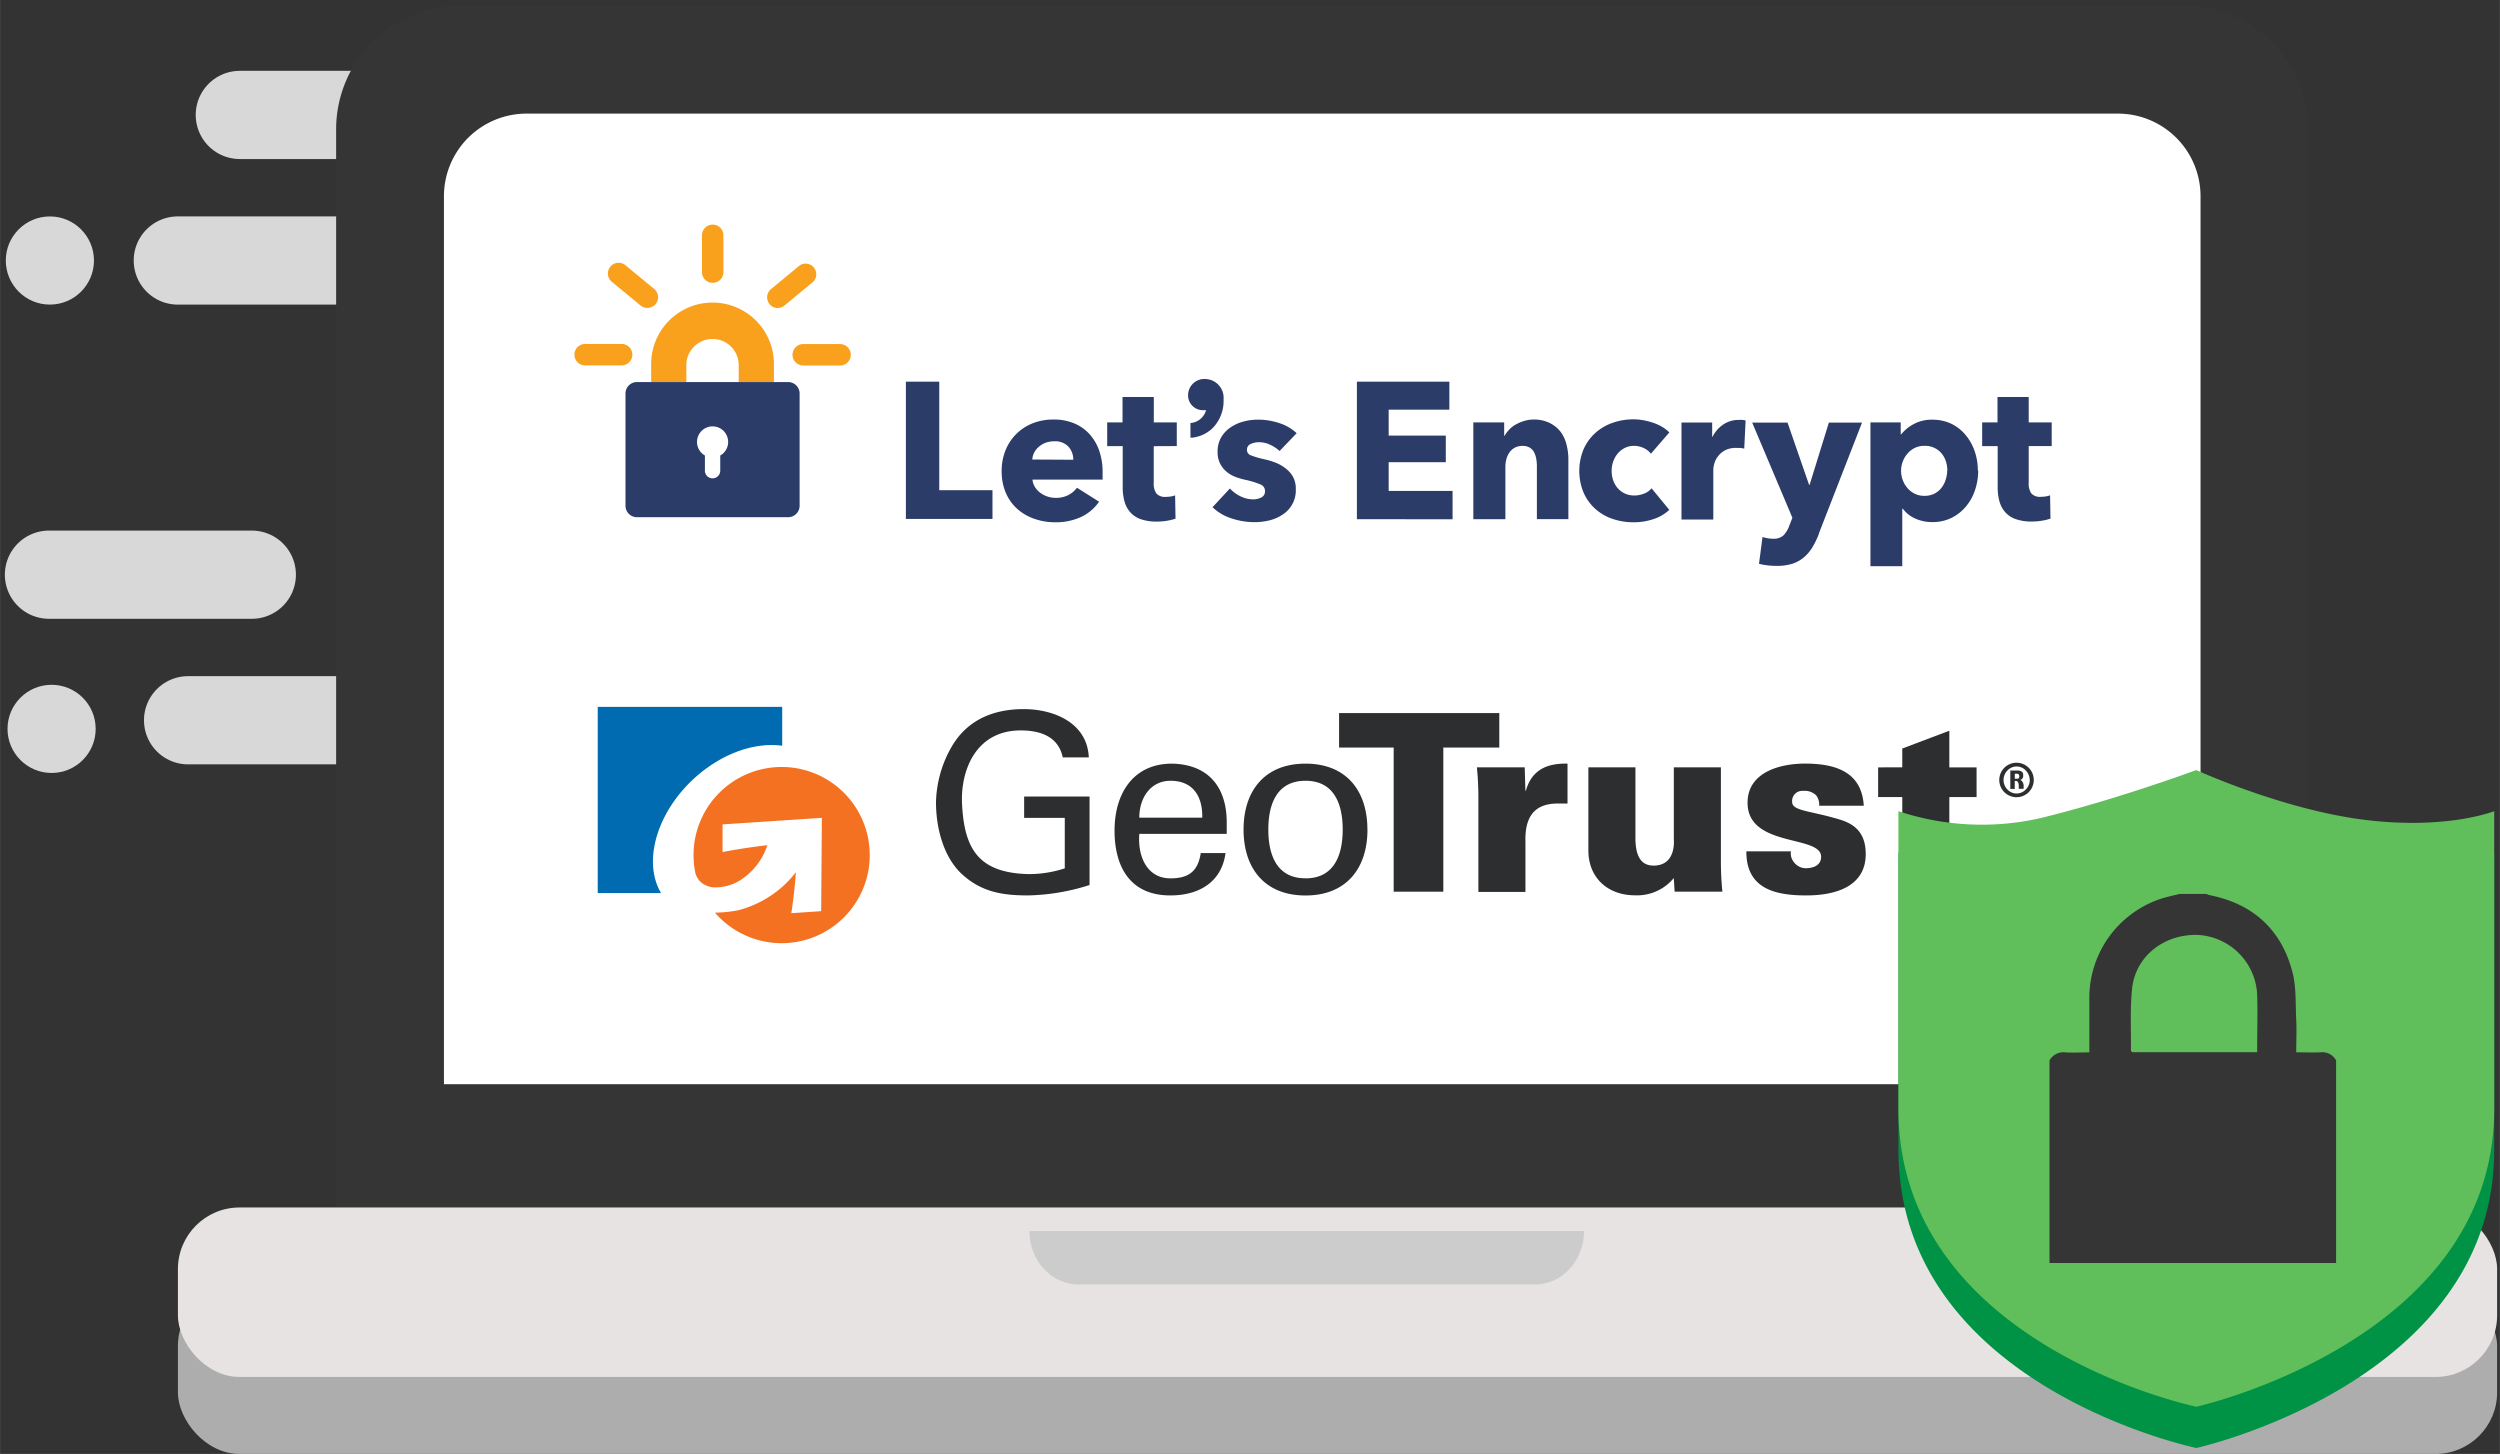 <svg id="Layer_1" data-name="Layer 1" xmlns="http://www.w3.org/2000/svg" width="580.006" height="89.25mm" viewBox="0 0 435 253"><rect x="0" y="0" width="435" height="253" fill="#333333" stroke="none"/><defs><style>.cls-1{fill:none;stroke:#d8d8d8;stroke-linecap:round;stroke-linejoin:round;stroke-width:15.35px}.cls-2{fill:#d8d8d8}.cls-3{fill:#353535}.cls-4{fill:#fff}.cls-9{fill:#2c3c69}.cls-10{fill:#f9a11d}.cls-13{fill:#2d2e2f}</style></defs><path class="cls-1" d="M8.51 100h35.3m-11.09 25.33h35.3"/><circle class="cls-2" cx="8.97" cy="126.83" r="7.67"/><path class="cls-1" d="M30.93 45.33h35.3M41.72 20h35.3"/><path class="cls-3" d="M58.48 210.11V22.45A21.51 21.51 0 0 1 79.92 1h300.26a21.51 21.51 0 0 1 21.45 21.45v187.66"/><path class="cls-4" d="M77.24 188.66V34.11a14.38 14.38 0 0 1 14.33-14.34h277a14.38 14.38 0 0 1 14.33 14.35v154.54"/><path stroke="#828282" stroke-miterlimit="10" stroke-width="2.68" fill="none" d="M383.92 216.62H76.15"/><rect x="30.95" y="223.51" width="403.56" height="29.49" rx="10.72" ry="10.72" fill="#adadad"/><rect x="30.95" y="210.11" width="403.56" height="29.49" rx="10.72" ry="10.72" fill="#e8e3e3"/><path d="M275.63 214.21c0 5.11-3.83 9.3-8.52 9.3h-79.48c-4.68 0-8.52-4.18-8.52-9.3" fill="#ccc"/><path class="cls-9" d="M157.62 90.34V66.41h5.81V85.3h9.26v5h-15.07zm34.23-8.21v.68a5.94 5.94 0 0 1 0 .64h-12.2a2.94 2.94 0 0 0 .42 1.28 3.68 3.68 0 0 0 .91 1 4.49 4.49 0 0 0 2.69.9 4.66 4.66 0 0 0 2.23-.49 4.41 4.41 0 0 0 1.49-1.27l3.85 2.43a7.79 7.79 0 0 1-3.13 2.65 10.36 10.36 0 0 1-4.51.93 10.79 10.79 0 0 1-3.58-.59 8.7 8.7 0 0 1-3-1.72 8 8 0 0 1-2-2.79 9.33 9.33 0 0 1-.73-3.79 9.47 9.47 0 0 1 .71-3.73 8.44 8.44 0 0 1 1.93-2.84 8.56 8.56 0 0 1 2.87-1.81 9.83 9.83 0 0 1 3.6-.61 9.07 9.07 0 0 1 3.41.63 7.44 7.44 0 0 1 2.67 1.81 8.36 8.36 0 0 1 1.74 2.87 11.07 11.07 0 0 1 .63 3.81zm-5.1-2.13a3.32 3.32 0 0 0-.83-2.26 3.13 3.13 0 0 0-2.48-.95 4.2 4.2 0 0 0-1.49.25 3.87 3.87 0 0 0-1.18.69 3.43 3.43 0 0 0-.81 1 3 3 0 0 0-.34 1.23zm14-2.36v6.45a2.9 2.9 0 0 0 .46 1.78 2 2 0 0 0 1.64.59 5.72 5.72 0 0 0 .86-.07 2.94 2.94 0 0 0 .76-.2l.07 4.06a9.28 9.28 0 0 1-1.45.36 10.3 10.3 0 0 1-1.76.15 8.28 8.28 0 0 1-2.84-.42 4.38 4.38 0 0 1-1.84-1.22 4.77 4.77 0 0 1-1-1.9 9.19 9.19 0 0 1-.3-2.46v-7.13h-2.7V73.5h2.67v-4.42h5.44v4.42h4v4.12zm21.9.84a6.2 6.2 0 0 0-1.65-1.09 4.39 4.39 0 0 0-1.93-.44 3.39 3.39 0 0 0-1.44.3 1.07 1.07 0 0 0-.66 1 1 1 0 0 0 .73 1 15.76 15.76 0 0 0 2.35.68 12.78 12.78 0 0 1 1.91.58 6.74 6.74 0 0 1 1.74 1A4.7 4.7 0 0 1 225 83a4.37 4.37 0 0 1 .47 2.1 5 5 0 0 1-2.32 4.46 7.21 7.21 0 0 1-2.31 1 11.08 11.08 0 0 1-2.57.3 12.69 12.69 0 0 1-4-.66 8.47 8.47 0 0 1-3.29-1.94L214 85a6.17 6.17 0 0 0 1.82 1.35 5.06 5.06 0 0 0 2.3.54 3 3 0 0 0 1.33-.32 1.15 1.15 0 0 0 .66-1.13 1.21 1.21 0 0 0-.81-1.15 14.63 14.63 0 0 0-2.53-.78A13 13 0 0 1 215 83a5.53 5.53 0 0 1-1.57-.91 4.52 4.52 0 0 1-1.13-1.42 4.35 4.35 0 0 1-.44-2 4.91 4.91 0 0 1 .64-2.59 5.43 5.43 0 0 1 1.66-1.74 7.37 7.37 0 0 1 2.25-1 9.66 9.66 0 0 1 2.45-.32 11.86 11.86 0 0 1 3.7.59 8 8 0 0 1 3.06 1.77zm13.45 11.86V66.41h16.09v4.87h-10.56v4.52h9.94v4.63h-9.94v5h11.12v4.93zm31.32 0v-9.2a7.56 7.56 0 0 0-.12-1.35 3.73 3.73 0 0 0-.39-1.13 2 2 0 0 0-.76-.78 2.42 2.42 0 0 0-1.23-.29 2.82 2.82 0 0 0-1.3.29 2.65 2.65 0 0 0-.93.79 3.6 3.6 0 0 0-.56 1.17 5 5 0 0 0-.19 1.37v9.13h-5.58V73.5h5.37v2.33h.07a5.54 5.54 0 0 1 .79-1.06 4.75 4.75 0 0 1 1.15-.9 7.16 7.16 0 0 1 1.44-.61 5.68 5.68 0 0 1 1.62-.26 6.23 6.23 0 0 1 2.87.61 5.5 5.5 0 0 1 1.91 1.57 6.19 6.19 0 0 1 1 2.21 10.06 10.06 0 0 1 .32 2.5v10.44h-5.58zm19.84-11.39a3.38 3.38 0 0 0-1.28-1 4 4 0 0 0-1.66-.37 3.5 3.5 0 0 0-1.59.36 3.88 3.88 0 0 0-1.22.95 4.47 4.47 0 0 0-.79 1.37 4.75 4.75 0 0 0-.29 1.66 5 5 0 0 0 .27 1.66 4 4 0 0 0 .79 1.37 3.76 3.76 0 0 0 1.25.93 3.84 3.84 0 0 0 1.64.34 4.59 4.59 0 0 0 1.67-.32 3.21 3.21 0 0 0 1.33-.93l3.08 3.75a7.24 7.24 0 0 1-2.7 1.59 10.66 10.66 0 0 1-3.51.57 11.15 11.15 0 0 1-3.72-.61 8.64 8.64 0 0 1-3-1.77 8.33 8.33 0 0 1-2-2.82 9.91 9.91 0 0 1 0-7.47 8.34 8.34 0 0 1 2-2.82 8.85 8.85 0 0 1 3-1.79 10.77 10.77 0 0 1 3.69-.63 9.66 9.66 0 0 1 1.81.17 12.07 12.07 0 0 1 1.72.46 7.81 7.81 0 0 1 1.52.71 6.38 6.38 0 0 1 1.2.93zm16.24-.88a4.35 4.35 0 0 0-.73-.13h-.69a4 4 0 0 0-1.88.4 3.82 3.82 0 0 0-1.22 1 3.69 3.69 0 0 0-.66 1.25 4.18 4.18 0 0 0-.2 1.18v8.63h-5.54V73.52h5.34V76h.07a5.48 5.48 0 0 1 1.83-2.11 4.69 4.69 0 0 1 2.74-.82 6.42 6.42 0 0 1 .66 0 2.54 2.54 0 0 1 .52.1l-.24 4.9zm13 14.8a14.68 14.68 0 0 1-1.13 2.35 7.1 7.1 0 0 1-1.51 1.78 5.88 5.88 0 0 1-2 1.1 9.11 9.11 0 0 1-2.75.37 13.14 13.14 0 0 1-1.6-.1 10 10 0 0 1-1.44-.27l.61-4.66a6.22 6.22 0 0 0 .9.22 5.37 5.37 0 0 0 .9.08 2.51 2.51 0 0 0 1.86-.59 4.8 4.8 0 0 0 1-1.67l.54-1.39-7-16.56h6.15l3.75 10.82h.1l3.35-10.82H324l-7.54 19.37zm27.71-11a10.62 10.62 0 0 1-.54 3.38 8.71 8.71 0 0 1-1.57 2.86 7.77 7.77 0 0 1-2.52 2 7.47 7.47 0 0 1-3.38.74 7.07 7.07 0 0 1-2.94-.62 5.25 5.25 0 0 1-2.16-1.71h-.1v10h-5.54V73.5h5.27v2.06h.1a6.84 6.84 0 0 1 2.17-1.77 6.54 6.54 0 0 1 3.23-.76 7.59 7.59 0 0 1 3.31.71 7.49 7.49 0 0 1 2.46 1.93 8.76 8.76 0 0 1 1.59 2.82 10.18 10.18 0 0 1 .56 3.36zm-5.37 0a5.09 5.09 0 0 0-.25-1.59 4.14 4.14 0 0 0-.74-1.37 3.73 3.73 0 0 0-3-1.33 3.73 3.73 0 0 0-1.69.37 4 4 0 0 0-1.27 1 4.48 4.48 0 0 0-.81 1.39 4.54 4.54 0 0 0 0 3.18 4.46 4.46 0 0 0 .81 1.39 4 4 0 0 0 1.27 1 3.73 3.73 0 0 0 1.69.37 3.81 3.81 0 0 0 1.72-.37 3.66 3.66 0 0 0 1.23-1 4.29 4.29 0 0 0 .74-1.4 5.25 5.25 0 0 0 .28-1.66zM353 77.63v6.45a2.9 2.9 0 0 0 .46 1.78 2 2 0 0 0 1.64.59 5.72 5.72 0 0 0 .86-.07 2.94 2.94 0 0 0 .76-.2l.07 4.06a9.28 9.28 0 0 1-1.45.36 10.3 10.3 0 0 1-1.76.15 8.28 8.28 0 0 1-2.84-.42 4.38 4.38 0 0 1-1.84-1.22 4.77 4.77 0 0 1-1-1.9 9.19 9.19 0 0 1-.3-2.46v-7.12h-2.7V73.5h2.67v-4.42H353v4.42h4v4.12h-4zM209.73 65.95a2.82 2.82 0 0 0-3 2.73 2.57 2.57 0 0 0 2.73 2.69 2 2 0 0 0 .4 0 3.08 3.08 0 0 1-2.5 2.22h-.22v2.57h.29a6.07 6.07 0 0 0 3.57-1.67 6.74 6.74 0 0 0 1.9-5 3.27 3.27 0 0 0-3.17-3.54z"/><path class="cls-10" d="M134.66 66.48h-6.13v-3.15a4.56 4.56 0 0 0-9.11 0v3.15h-6.12v-3.15a10.68 10.68 0 1 1 21.36 0v3.15z"/><path class="cls-9" d="M137.13 66.48h-26.3a2 2 0 0 0-2 2V88a2 2 0 0 0 2 2h26.3a2 2 0 0 0 2-2V68.52a2 2 0 0 0-2-2.04zm-11.81 12.78v2.64a1.33 1.33 0 0 1-2.67 0v-2.64a2.71 2.71 0 1 1 2.67 0z"/><path class="cls-10" d="M108.16 63.58h-6.35a1.86 1.86 0 0 1 0-3.73h6.35a1.86 1.86 0 1 1 0 3.73zm4.47-10a1.85 1.85 0 0 1-1.18-.42l-5-4.13a1.86 1.86 0 1 1 2.37-2.88l5 4.13a1.86 1.86 0 0 1-1.19 3.3zM124 49.21a1.86 1.86 0 0 1-1.86-1.86v-6.4a1.86 1.86 0 1 1 3.73 0v6.4a1.86 1.86 0 0 1-1.87 1.86zm11.35 4.39a1.86 1.86 0 0 1-1.19-3.3l5-4.13a1.86 1.86 0 0 1 2.37 2.83l-5 4.13a1.85 1.85 0 0 1-1.2.46zm10.82 10h-6.41a1.86 1.86 0 0 1 0-3.73h6.41a1.86 1.86 0 0 1 0 3.73z"/><path d="M123.55 133.25c4.26-2.91 8.79-4 12.55-3.49V123H104v32.4h11q-.2-.34-.36-.69c-3.07-6.42.93-16.03 8.91-21.46z" fill="#006bb1"/><path d="M135.92 133.46a15.33 15.33 0 0 0-15.33 15.33 15.53 15.53 0 0 0 .26 2.82 3.2 3.2 0 0 0 2.08 2.52 3.68 3.68 0 0 0 .95.26 8.12 8.12 0 0 0 4.91-1.27 11.49 11.49 0 0 0 4.64-6.05q-3.92.45-7.8 1.19v-4.81l17.22-1.15-.12 16.24-5.2.35.08-.51q.49-3.29.72-6.62a17.92 17.92 0 0 1-2.24 2.43 18.78 18.78 0 0 1-4.21 2.85 18.43 18.43 0 0 1-3.57 1.33 23.49 23.49 0 0 1-4.07.42 15.33 15.33 0 1 0 11.62-25.33z" fill="#f26f28"/><path class="cls-13" d="M184.92 131.8c-.78-3.71-4-4.7-7.33-4.7-7.63 0-10.39 6.68-10.21 12.5.34 8 2.76 12.33 11.68 12.5a20.11 20.11 0 0 0 6.21-1v-8.79h-7.07v-3.71h11.38V154a37.33 37.33 0 0 1-10.69 1.81c-4.4 0-8-.56-11.38-3.58s-4.65-8.23-4.65-12.63a20.22 20.22 0 0 1 2.67-9.57c2.71-4.74 7.28-6.64 12.58-6.64s11.08 2.41 11.34 8.4h-4.53zm13.32 13.32c-.3 3.79 1.25 7.72 5.43 7.72 3.19 0 4.78-1.25 5.26-4.4h4.31c-.65 4.91-4.44 7.37-9.61 7.37-6.94 0-9.7-4.91-9.7-11.29s3.19-11.64 10-11.64c6.46.13 9.52 4.23 9.52 10.22v2h-15.22zm10.95-2.84c.09-3.62-1.55-6.42-5.52-6.42-3.41 0-5.43 2.89-5.43 6.42zm28.75 2.07c0 6.73-3.66 11.47-10.78 11.47s-10.78-4.74-10.78-11.47 3.66-11.47 10.78-11.47 10.77 4.74 10.77 11.46zm-10.78 8.49c4.87 0 6.47-3.88 6.47-8.49s-1.6-8.49-6.47-8.49-6.47 3.88-6.47 8.49 1.59 8.48 6.46 8.48z"/><path class="cls-13" d="M242.5 130.08H233v-6h27.88v6h-9.74v25.08h-8.64z"/><path class="cls-13" d="M265.42 137.58h.09c1-3.58 3.62-4.79 7.24-4.7v6.94h-1.72c-4.27 0-5.73 2.59-5.6 6.72v8.66h-8.19v-16.12a52.28 52.28 0 0 0-.26-5.56h8.32zm25.82 15.21a8.27 8.27 0 0 1-6.76 3c-4.66 0-8.1-3-8.1-7.8v-14.47h8.19v12.71c.08 2.11.6 4.39 3.15 4.39 4 0 3.53-4.44 3.53-4.7v-12.4h8.19v16.08a52.64 52.64 0 0 0 .26 5.56h-8.31zm25.3-12.58a2.67 2.67 0 0 0-.52-1.81 2.84 2.84 0 0 0-2.24-.78 1.77 1.77 0 0 0-1.94 1.94c0 1.59 3.32 1.51 8.45 3.1 2.59.82 4.35 2.41 4.35 5.95 0 5.73-5.39 7.2-10.34 7.2-5.3 0-10.47-1.08-10.43-7.67h7.76a2.37 2.37 0 0 0 .56 1.94 2.62 2.62 0 0 0 1.94 1c1.59 0 2.75-.61 2.75-2 0-3.84-12.8-1.55-12.8-9.4 0-5.34 5.69-6.81 10-6.81 5.13 0 9.87 1.34 10.22 7.33h-7.76zm14.46-6.69v-3.27l8.19-3.1v6.38h4.74v5.17h-4.74v8.58c0 .56-.35 3.36 1.55 3.36a24.92 24.92 0 0 0 3.15-.13v4.87a23 23 0 0 1-4.4.43c-5.56 0-8.92-.78-8.49-7.41v-9.7h-4.2v-5.17zm22.88 2.2a3 3 0 0 1-3 3 3 3 0 1 1 3-3zm-.71 0a2.31 2.31 0 0 0-.67-1.64 2.18 2.18 0 0 0-3.21 0 2.36 2.36 0 0 0 0 3.29 2.18 2.18 0 0 0 3.21 0 2.31 2.31 0 0 0 .69-1.64zm-1.9 1.56v-.57a1.18 1.18 0 0 0-.13-.58.39.39 0 0 0-.35-.24h-.22v1.39h-.77v-3.2h1.24a1.2 1.2 0 0 1 .75.19.61.61 0 0 1 .25.5v.28a.63.63 0 0 1-.15.43.66.66 0 0 1-.36.22.93.93 0 0 1 .46.47 1.48 1.48 0 0 1 .13.57v.52h-.86zm.08-2.19V135a.39.39 0 0 0-.09-.25.27.27 0 0 0-.22-.11h-.46v.86h.46a.28.28 0 0 0 .23-.09.44.44 0 0 0 .1-.32z"/><path class="cls-4" d="M157.06 149.62c0 9.61-9 17.4-20.11 17.4s-20.1-7.8-20.1-17.4 9-17.41 20.1-17.41 20.11 7.79 20.11 17.41z"/><path d="M136 133.46a15.33 15.33 0 0 0-15.33 15.33 15.53 15.53 0 0 0 .26 2.82 3.2 3.2 0 0 0 2.08 2.52 3.68 3.68 0 0 0 .95.26 8.12 8.12 0 0 0 4.91-1.27 11.5 11.5 0 0 0 4.65-6.05q-3.92.45-7.8 1.19v-4.81l17.28-1.14-.12 16.24-5.2.35.08-.51q.49-3.29.72-6.62a18 18 0 0 1-2.24 2.43 18.69 18.69 0 0 1-7.78 4.19 23.47 23.47 0 0 1-4.06.42 15.33 15.33 0 1 0 11.6-25.35z" fill="#f37121"/><path d="M434 148.33s-8.17 3.27-22.44 1.52-29.39-8.67-29.39-8.67-14.05 5.19-27.17 8.37a46 46 0 0 1-24.66-1.22v51.79c0 41.11 51.84 51.84 51.84 51.84s51.82-11.5 51.82-51.8v-1.79z" fill="#009245"/><path d="M434 141.15s-8.17 3.27-22.44 1.52-29.4-8.67-29.4-8.67-14.05 5.19-27.17 8.37a46 46 0 0 1-24.66-1.22v51.79c0 41.11 51.84 51.84 51.84 51.84S434 233.28 434 193v-1.79z" fill="#60be5b"/><path class="cls-3" d="M406.49 184.52v35.25h-49.87v-35.25a2.75 2.75 0 0 1 2.75-1.4c1.36.08 2.73 0 4.18 0v-9.23a18.17 18.17 0 0 1 12.94-17.65c.91-.26 1.84-.46 2.77-.69h4.59c.27.09.54.19.82.25 7.44 1.54 12.28 6 14.21 13.29.7 2.67.53 5.58.67 8.38.09 1.84 0 3.69 0 5.64 1.52 0 2.85.06 4.18 0a2.75 2.75 0 0 1 2.76 1.41zm-13.74-1.43c0-3.45.11-6.78 0-10.1a10.92 10.92 0 0 0-10.22-10.3c-5.93-.24-11 3.71-11.55 9.42-.36 3.54-.15 7.14-.19 10.72 0 .07.11.14.21.26z"/><circle class="cls-2" cx="8.67" cy="45.33" r="7.67"/></svg>